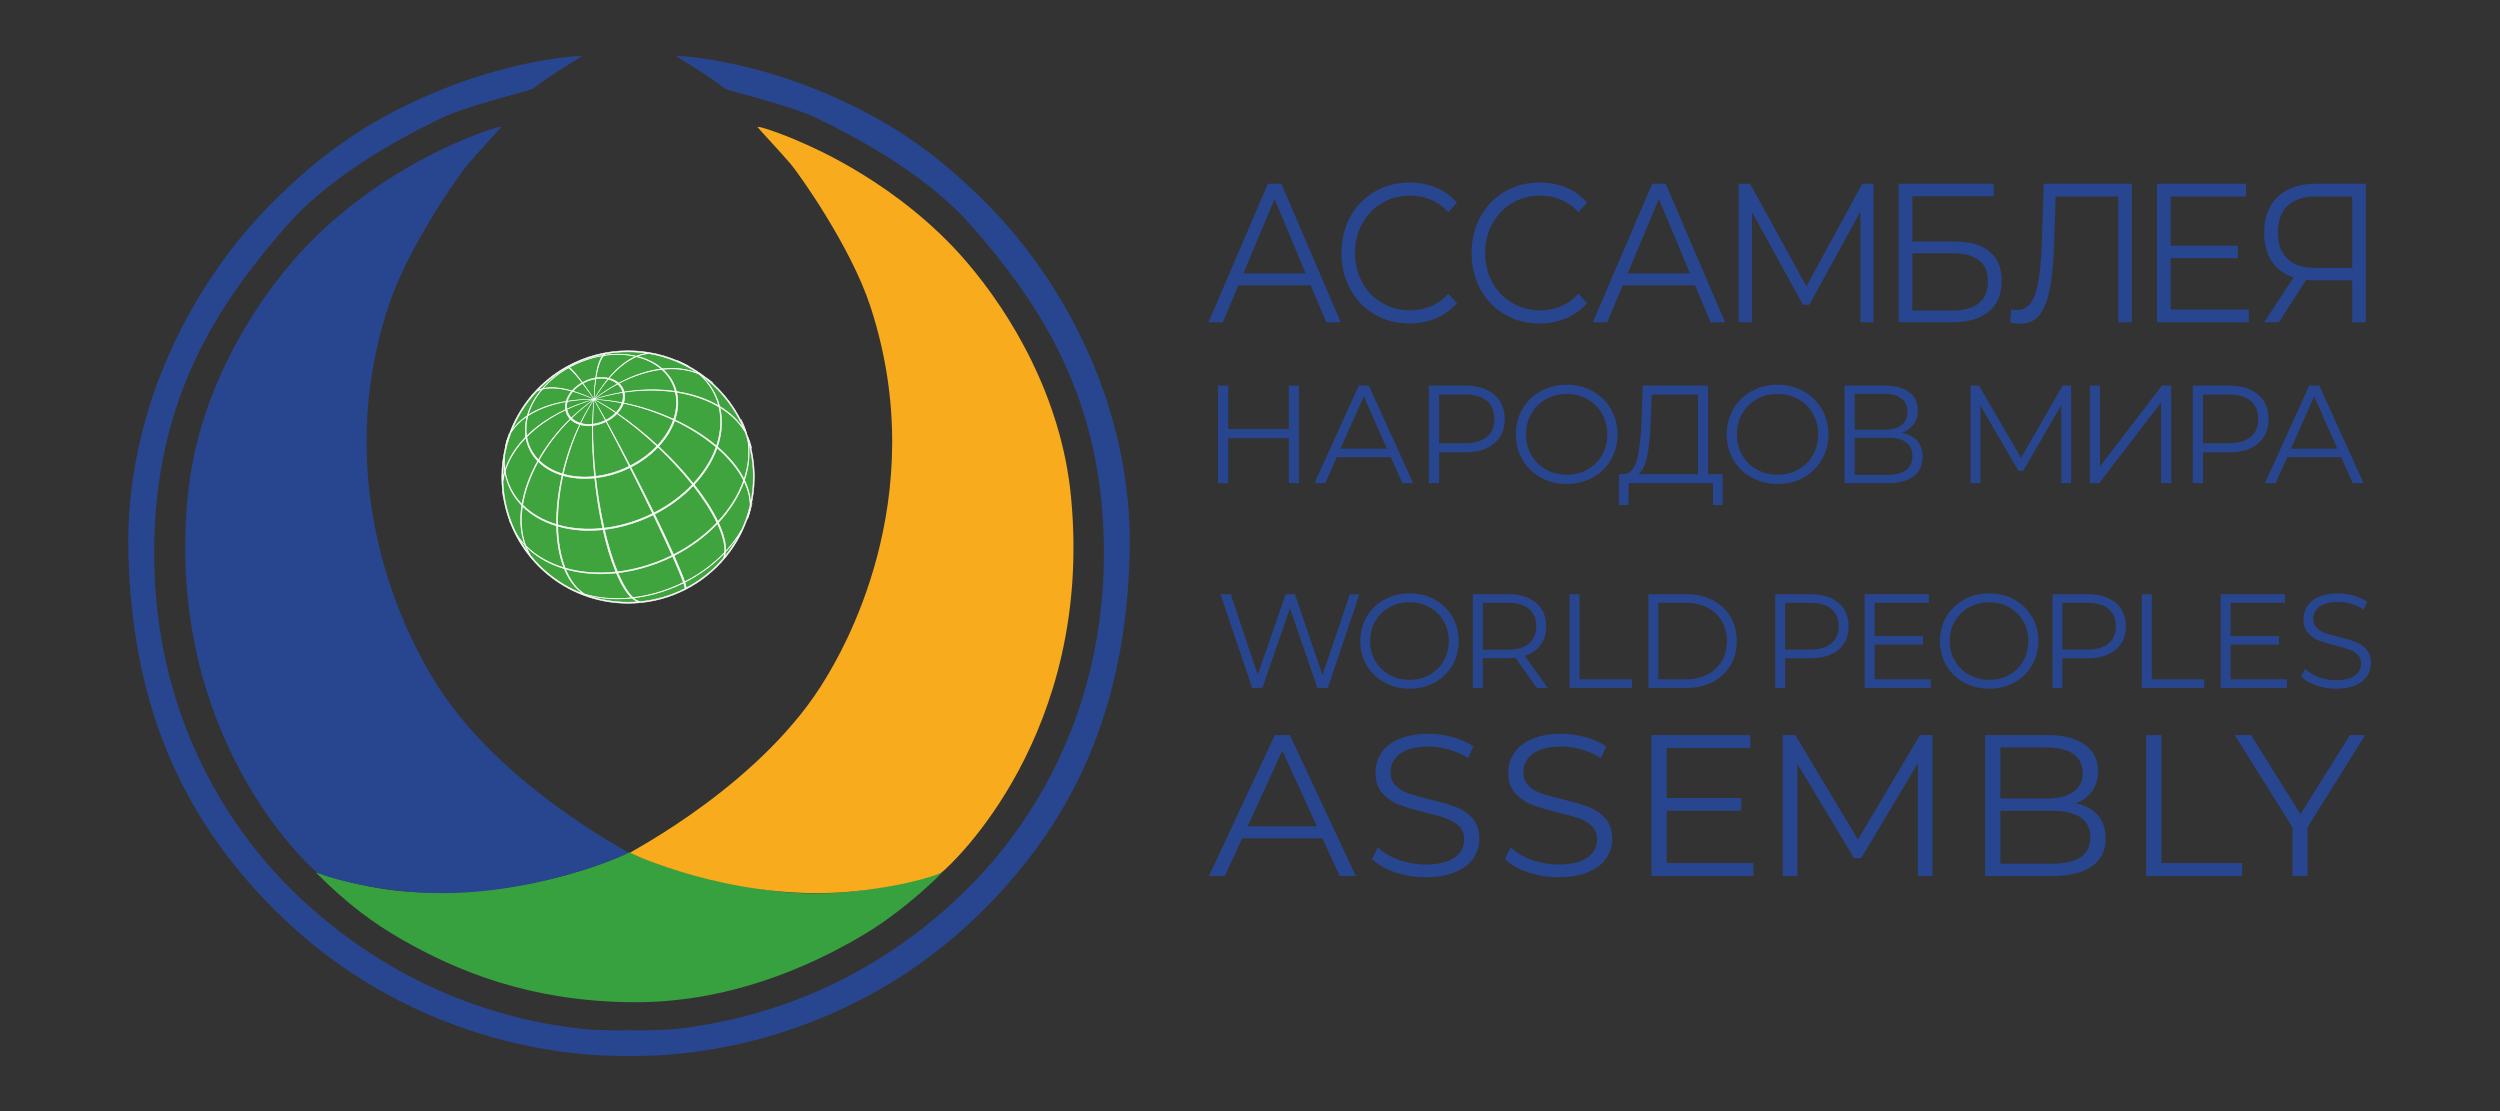<?xml version="1.0" encoding="UTF-8"?> <svg xmlns="http://www.w3.org/2000/svg" xmlns:xlink="http://www.w3.org/1999/xlink" xmlns:xodm="http://www.corel.com/coreldraw/odm/2003" xml:space="preserve" width="450mm" height="200mm" version="1.1" style="shape-rendering:geometricPrecision; text-rendering:geometricPrecision; image-rendering:optimizeQuality; fill-rule:evenodd; clip-rule:evenodd" viewBox="0 0 45000 20000"><rect x="0" y="0" width="45000" height="20000" fill="#333333" stroke="none"/> <defs> <style type="text/css"> .str0 {stroke:#FEFEFE;stroke-width:10;stroke-miterlimit:22.926} .fil1 {fill:#284690} .fil2 {fill:#36A13E} .fil0 {fill:#3FA43D} .fil3 {fill:#F8AB1D} .fil5 {fill:#284690;fill-rule:nonzero} .fil4 {fill:#FEFEFE;fill-rule:nonzero} </style> </defs> <g id="Слой_x0020_1">  <g id="_2087612817552"> <path class="fil0" d="M11233.12 6333.68c1246.83,-35.03 2280.9,942.53 2315.91,2189.36 35.03,1246.83 -942.56,2280.91 -2189.36,2315.94 -1246.83,35.03 -2280.91,-942.53 -2315.94,-2189.36 -35.03,-1246.83 942.53,-2280.94 2189.39,-2315.94z"></path> <path class="fil0" d="M11233.12 6333.68c1246.83,-35.03 2280.9,942.53 2315.91,2189.36 35.03,1246.83 -942.56,2280.91 -2189.36,2315.94 -1246.83,35.03 -2280.91,-942.53 -2315.94,-2189.36 -35.03,-1246.83 942.53,-2280.94 2189.39,-2315.94z"></path> <path class="fil1" d="M11214.94 18550.97c2.55,-0.09 685.32,-2.06 923.36,-27.46 1463.24,-155.98 3443.68,-743.49 5218.33,-2468.78 1278.98,-1243.37 2510.38,-3295.32 2514.29,-6085.34 3.95,-2799.96 -1162.85,-4502.87 -2365.51,-5884.16 -761.81,-874.96 -1922.66,-1534.9 -2816.82,-1965.55 -448.53,-216.04 -1613.79,-498.19 -1641.59,-523.25 -190.64,-171.9 -875.33,-578.49 -872.93,-587.54 3.15,-11.95 1275.24,48.66 2789.16,716.2 906.25,399.53 1789.55,915.16 2828.14,1970.78 1368.98,1391.46 2607.09,3660.54 2542.32,6268.55 -67.95,2734.93 -965.79,4757.85 -2649.76,6432.02 -2367.62,2353.82 -5149.92,2539.34 -5632,2586.23 -279.73,27.23 -871.39,25.55 -872.33,24.35 -8.14,-10.18 -13.4,-454.68 35.34,-456.05z"></path> <path class="fil1" d="M11430.04 18550.97c-2.57,-0.09 -685.32,-2.06 -923.39,-27.46 -1463.24,-155.98 -3443.67,-743.49 -5218.33,-2468.78 -1278.97,-1243.37 -2510.34,-3295.32 -2514.26,-6085.34 -3.94,-2799.96 1162.83,-4502.87 2365.51,-5884.16 761.81,-874.96 1922.66,-1534.87 2816.82,-1965.55 448.54,-216.01 1613.76,-498.19 1641.56,-523.25 190.64,-171.9 875.36,-578.49 872.96,-587.54 -3.17,-11.92 -1275.23,48.66 -2789.19,716.2 -906.21,399.53 -1789.51,915.16 -2828.1,1970.78 -1369.01,1391.46 -2607.1,3660.54 -2542.32,6268.55 67.94,2734.93 965.79,4757.85 2649.72,6432.02 2367.66,2353.82 5149.96,2539.34 5632.04,2586.23 279.7,27.23 871.38,25.55 872.32,24.35 8.12,-10.18 13.41,-454.68 -35.34,-456.05z"></path> <path class="fil2" d="M5692.06 15711.46c-39.81,-39.77 804.86,308.13 1825.71,349.59 1969.92,80.03 3481.74,-557.86 3796.41,-715.23 0.23,-0.12 24.57,-1.06 30.26,0.91 15.51,5.4 722.26,390.7 2395.74,661.72 1025.42,166.03 2059.15,46.77 3214.01,-308.1 32.14,-9.89 -645.29,669.8 -1402.58,1120.99 -1036.57,617.54 -2477.15,1227.2 -4150.89,1218.6 -1871.66,-9.66 -3197.12,-573.23 -4168.96,-1129.99 -528.51,-302.79 -988.34,-647.01 -1539.7,-1198.49z"></path> <path class="fil1" d="M8424.53 2952.41c179.29,-209.9 582,-641.86 593.45,-661.12 25.78,-43.4 -432.7,111.75 -822.41,287.33 -152.37,68.66 -1726.13,726.92 -2928.36,2125.07 -820.61,954.36 -1714.8,2460.06 -1887.01,4224.91 -418.93,4293.83 2169.48,6647.51 2313.63,6764.72 95.14,77.37 938.93,321.44 1913.54,374.36 1932.47,104.89 3712.01,-701.89 3706.61,-720.18 -5.35,-18.11 -2417.06,-1257.17 -3538.91,-3167.86 -216.3,-368.45 -1932.38,-3157.78 -786.35,-6659.97 357.99,-1094 1302.03,-2410.6 1435.81,-2567.26z"></path> <path class="fil3" d="M14232.49 2952.41c-179.27,-209.9 -581.97,-641.86 -593.43,-661.12 -25.8,-43.4 432.7,111.75 822.41,287.33 152.38,68.66 1726.14,726.92 2928.36,2125.07 820.59,954.36 1714.8,2460.06 1887.01,4224.91 418.93,4293.83 -2169.48,6647.51 -2313.63,6764.72 -95.17,77.37 -938.93,321.44 -1913.54,374.36 -1932.46,104.89 -3712.03,-701.89 -3706.61,-720.18 5.35,-18.11 2417.06,-1257.17 3538.89,-3167.86 216.32,-368.45 1932.4,-3157.78 786.35,-6659.97 -357.99,-1094 -1302.01,-2410.6 -1435.81,-2567.26z"></path> <path class="fil4 str0" d="M10527.11 10694.54c4.03,2.46 8.03,4.89 12.06,7.26 251.33,72.63 536.11,96.6 836.95,64.29 -2.51,-2.23 -5.08,-4.6 -7.65,-6.95 -302.45,32.6 -588.69,8.43 -841.36,-64.6z"></path> <path class="fil4 str0" d="M12325.02 10472.27c1,2.83 1.86,5.57 2.81,8.32 276.29,-140.44 519.22,-321.82 715.06,-527.94 0.4,-3.63 0.68,-7.35 0.94,-11.06 -196.84,207.21 -441.05,389.56 -718.81,530.68z"></path> <path class="fil4 str0" d="M11394.52 10756.2c2.55,2.37 5.06,4.71 7.6,6.97 126.81,-15 256.39,-39.94 387.45,-75.49 180.81,-49.03 353.22,-115.17 514.51,-195.15 -0.91,-2.74 -1.86,-5.49 -2.83,-8.31 -162.12,80.46 -335.47,146.89 -517.22,196.23 -131.75,35.63 -261.99,60.78 -389.51,75.75z"></path> <path class="fil4 str0" d="M13059.52 9935.05c102.49,-110.12 191.41,-227.16 265.12,-348.56 7.72,-15.55 15.26,-31.2 22.63,-46.95 -77.8,134.15 -174.15,263.39 -286.7,384.34 -0.31,3.71 -0.65,7.42 -1.05,11.17z"></path> <path class="fil4 str0" d="M13489.88 9235.13c15.26,-45.2 28.34,-90.72 39.09,-136.32l9.71 -42.98c-11.88,55.09 -27.11,110.01 -45.51,164.53 -1.03,5 -2.09,9.88 -3.29,14.77z"></path> <path class="fil4 str0" d="M13460.34 9308.65c-5,14.97 -10.18,29.74 -15.49,44.51 13.71,-32.28 26.49,-64.8 38,-97.49 1.12,-4.85 2.2,-9.77 3.23,-14.66 -7.97,22.61 -16.69,45.21 -25.74,67.64z"></path> <path class="fil4 str0" d="M10472.05 10680.94c15.12,5 30.35,9.89 45.72,14.49 -4.06,-2.35 -8.12,-4.69 -12.14,-7.26 -27.35,-8.2 -54.26,-17.23 -80.78,-26.6 15.66,6.65 31.4,13.11 47.2,19.37z"></path> <path class="fil4 str0" d="M9335.06 9681.55c36.25,50.12 76.29,97.75 119.74,142.58 -2.34,-5.95 -4.68,-12.03 -6.94,-18.09 -48.74,-50.32 -93.09,-104.15 -132.78,-161.01 6.58,12.26 13.2,24.38 19.98,36.52z"></path> <path class="fil4 str0" d="M13354.04 7579.59l-19.14 -37.88c35.63,68.8 64.92,141.43 87.46,217.58 5.35,13.48 10.52,27.2 15.55,40.8 -21.23,-77.12 -49.32,-150.72 -83.87,-220.5z"></path> <path class="fil4 str0" d="M12124.62 9983.68c2.77,6.08 5.45,12.14 8.14,18.11 301.64,-153.26 566.88,-351.16 780.69,-576.28 -2.77,-5.97 -5.63,-11.97 -8.48,-17.92 -213.7,224.9 -478.8,422.82 -780.35,576.09z"></path> <path class="fil4 str0" d="M13385.02 8647.02c-92.21,261.81 -251.16,514.82 -461.94,741.29 2.92,5.97 5.74,11.94 8.49,17.91 210.86,-226.58 369.9,-479.68 462.16,-741.6 -2.88,-5.86 -5.77,-11.75 -8.71,-17.6z"></path> <path class="fil4 str0" d="M11114.51 10291.98c2.54,6.08 5.14,12.26 7.69,18.31 138.46,-16.34 279.92,-43.54 423.02,-82.43 197.35,-53.52 385.56,-125.66 561.71,-213.07 -2.69,-6.05 -5.43,-12.11 -8.14,-18.2 -176.01,87.41 -364.14,159.55 -561.46,212.98 -143.03,38.86 -284.41,66.06 -422.82,82.41z"></path> <path class="fil4 str0" d="M9469.98 9839.61c179.29,179.41 414.47,314.48 686.77,396.79 -2.46,-6.08 -4.83,-12.14 -7.23,-18.31 -272.18,-82.2 -507.28,-217.27 -686.52,-396.59 2.26,6.06 4.63,12.14 6.98,18.11z"></path> <path class="fil4 str0" d="M10172.87 10225.03c2.34,6.09 4.77,12.15 7.23,18.2 274.38,79.29 585.31,105.52 913.75,70.18 -2.51,-6.06 -5.14,-12.12 -7.65,-18.29 -328.33,35.32 -639.09,9.12 -913.33,-70.09z"></path> <path class="fil4 str0" d="M9169.25 9366.48l15.11 39.66c1,2.51 2,4.97 3,7.43 -1.91,-4.92 -3.71,-9.78 -5.6,-14.69 -4.31,-10.77 -8.48,-21.52 -12.51,-32.4z"></path> <path class="fil4 str0" d="M13392.73 8624.59c2.95,5.88 5.83,11.74 8.72,17.63 75.14,-222.99 101.54,-452 70.49,-676.21 -3.98,-13.71 -8.03,-27.34 -12.2,-40.94 0.4,2.65 0.94,5.28 1.37,7.94 34.54,229.13 8.51,463.54 -68.38,691.58z"></path> <path class="fil4 str0" d="M9404.69 9111.04c160.06,160.12 370.04,280.7 613.14,354.19 -0.14,-8.01 -0.26,-16.06 -0.34,-24.18 -241.61,-73 -450.34,-192.81 -609.37,-352.04 -1.18,7.34 -2.29,14.68 -3.43,22.03z"></path> <path class="fil4 str0" d="M9087.76 8499.61c39.46,233.44 146.18,435.25 303.38,597.63 1.12,-7.35 2.29,-14.58 3.52,-21.95 -156.24,-161.38 -262.36,-361.81 -301.56,-593.88 -1.8,6.06 -3.63,12.11 -5.34,18.2z"></path> <path class="fil4 str0" d="M9084.5 8479.26c1.74,-6.08 3.52,-12.05 5.37,-18.11 -10.91,-72.23 -14.91,-145.06 -12.63,-217.98 -2.2,14.4 -4.17,28.77 -6.05,43.26 -0.63,64.51 3.65,128.92 13.31,192.83z"></path> <path class="fil4 str0" d="M12889.68 8046.44c-81.83,232.36 -222.98,457 -410.05,658.04 5.23,6.54 10.43,13 15.57,19.54 188.24,-202.21 330.22,-428.19 412.57,-662 -5.95,-5.32 -12.03,-10.38 -18.09,-15.58z"></path> <path class="fil4 str0" d="M10038.23 9447.22c0.09,8.03 0.32,16.18 0.49,24.18 244.95,70.77 522.51,94.17 815.72,62.66 -1.8,-8.15 -3.63,-16.35 -5.46,-24.58 -291.47,31.32 -567.28,8 -810.75,-62.26z"></path> <path class="fil4 str0" d="M9153.53 7838.66l-5.03 14.09c-9.11,26.63 -17.45,53.26 -25.05,80.06 1.65,-4.89 3.37,-9.77 5.14,-14.69 7.54,-26.6 15.86,-53.03 24.94,-79.46z"></path> <path class="fil4 str0" d="M12231.62 6507.94l-43.6 -18.68c55.06,22.88 107.83,48.46 158.29,76.54 14.4,7.43 28.69,14.86 42.92,22.6 -50.15,-29.37 -102.72,-56.37 -157.61,-80.46z"></path> <path class="fil4 str0" d="M10874.13 9506.63c1.86,8.23 3.77,16.34 5.68,24.57 123.55,-14.57 249.87,-38.94 377.59,-73.6 176.3,-47.75 344.28,-112.15 501.51,-190.18 -3.65,-7.63 -7.34,-15.26 -11.06,-23.01 -156.23,77.64 -323.24,141.64 -498.36,189.13 -126.95,34.43 -252.47,58.6 -375.36,73.09z"></path> <path class="fil4 str0" d="M12896.54 8026.59c6.05,5.08 12.11,10.25 18.14,15.34 68.66,-203.67 91.89,-413.13 61,-617.66 -4.62,-30.74 -10.4,-60.8 -17.25,-90.46 -6.12,-3.71 -12.23,-7.31 -18.43,-10.94 6.83,29.34 12.6,59.31 17.2,89.74 30.68,203.39 7.57,411.45 -60.66,613.98z"></path> <path class="fil4 str0" d="M9123.1 7938.1c-1.8,5 -3.51,9.88 -5.23,14.88 -9.2,34.46 -17.03,68.89 -23.6,103.55 3.72,-15.66 7.6,-31.23 11.66,-46.69 5.09,-23.97 10.74,-47.86 17.17,-71.74z"></path> <path class="fil4 str0" d="M11770.8 9232.99c3.77,7.62 7.48,15.25 11.23,22.8 269.3,-136.84 506.11,-313.59 696.97,-514.51 -5.14,-6.57 -10.28,-13.12 -15.45,-19.69 -189.7,199.67 -425.05,375.36 -692.75,511.4z"></path> <path class="fil4 str0" d="M9153.53 7838.66l11.32 -31.91c-3.92,10.57 -7.69,21.23 -11.32,31.91z"></path> <path class="fil4 str0" d="M12935.34 7303.58c6.14,3.63 12.31,7.34 18.4,10.94 -56.35,-223.72 -177.01,-415.16 -345.44,-566.79 -1.98,-1.35 -3.95,-2.63 -5.86,-4 -4.43,-2.06 -8.89,-4.12 -13.35,-6.18 168.93,151.13 289.96,342.39 346.25,566.03z"></path> <path class="fil4 str0" d="M12576.24 6725.53c-1.57,-1.06 -3.09,-2.15 -4.72,-3.23 1,0.88 2,1.65 3,2.45 0.57,0.29 1.15,0.58 1.72,0.78z"></path> <path class="fil4 str0" d="M11922.12 6638.81c-121.12,-105.01 -275.76,-181.64 -452.05,-224.44 -4.63,1.88 -9.26,3.74 -13.97,5.68 173.69,42.21 326.01,117.67 445.36,221.1 6.92,-0.77 13.8,-1.66 20.66,-2.34z"></path> <path class="fil4 str0" d="M9463.52 7863.89c5.17,-5.25 10.37,-10.45 15.6,-15.63 -18.14,-120.32 -9.2,-243.04 23.12,-363.61 -5.15,3.34 -10.26,6.74 -15.29,10.17 -32.77,122.43 -41.83,246.95 -23.43,369.07z"></path> <path class="fil4 str0" d="M10232.67 6621.01c-1.51,-1 -2.94,-1.86 -4.37,-2.75 -182.78,103.07 -341.53,232.64 -466.85,377.71 3.71,-1 7.43,-1.97 11.2,-2.86 123.52,-142.98 279.93,-270.64 460.02,-372.1z"></path> <path class="fil4 str0" d="M12152.27 7043.51c8.18,1.2 16.32,2.46 24.43,3.63 -39.74,-157.78 -125.09,-292.64 -244.29,-399.33 -6.95,0.68 -13.86,1.48 -20.8,2.25 117.43,105.12 201.58,238.04 240.66,393.45z"></path> <path class="fil4 str0" d="M12125.3 7546.11c8.03,3.71 16.03,7.43 24,11.14 48.15,-142.86 64.49,-289.7 42.8,-433.19 -3.22,-21.52 -7.28,-42.55 -12.11,-63.32 -8.14,-1.34 -16.29,-2.63 -24.49,-3.8 4.8,20.34 8.77,41.2 12,62.43 21.32,141.35 5.26,285.99 -42.2,426.74z"></path> <path class="fil4 str0" d="M9750.82 7008.4c-123.46,146 -213.21,307.12 -260.01,472.33 5.05,-3.31 10.14,-6.74 15.23,-10.08 46.08,-162.75 134.52,-321.5 256.15,-465.31 -3.83,1 -7.66,2.06 -11.37,3.06z"></path> <path class="fil4 str0" d="M11441.21 6416.54c4.63,-1.97 9.17,-3.92 13.77,-5.77 -177.49,-40.92 -376.33,-47.95 -584.62,-15.66 -1.75,1.86 -3.46,3.91 -5.15,5.94 205.21,-31.8 401.11,-24.83 576,15.49z"></path> <path class="fil4 str0" d="M9688.04 8306.89c112.27,112.26 259.5,196.83 429.97,248.41 1.94,-8.72 3.94,-17.32 5.94,-25.95 -167.92,-50.69 -313.01,-134.09 -423.59,-244.67 -4.14,7.43 -8.26,14.78 -12.32,22.21z"></path> <path class="fil4 str0" d="M10719.44 8574.95c1,8.83 1.97,17.75 3,26.55 86.66,-10.2 175.23,-27.32 264.78,-51.49 123.58,-33.57 241.41,-78.8 351.67,-133.49 -4.03,-7.92 -8.03,-15.86 -12.08,-23.8 -108.61,53.94 -224.67,98.46 -346.45,131.46 -88.26,23.86 -175.52,40.72 -260.92,50.77z"></path> <path class="fil4 str0" d="M10138.35 8533.67c-1.89,8.6 -3.8,17.34 -5.71,25.91 171.75,49.66 366.38,66.09 572.02,43.98 -0.88,-8.92 -1.8,-17.72 -2.68,-26.63 -202.61,21.83 -394.39,5.57 -563.63,-43.26z"></path> <path class="fil4 str0" d="M10847.67 6403.82c1.6,-2.05 3.23,-4.02 4.83,-5.88 -60.69,9.97 -122.15,23.29 -184.1,40.14 -151.23,41.01 -293.78,99.41 -424.39,171.47 1.32,0.88 2.69,1.86 4.06,2.83 128.72,-70.95 269.21,-128.61 418.19,-168.93 61,-16.62 121.61,-29.77 181.41,-39.63z"></path> <path class="fil4 str0" d="M11342.75 8384.69c4.11,7.94 8.23,15.89 12.34,23.69 188.84,-95.92 354.85,-219.9 488.74,-360.76 -6.51,-6.15 -13,-12.23 -19.51,-18.4 -131.9,138.8 -295.45,260.92 -481.57,355.47z"></path> <path class="fil4 str0" d="M9465.8 7878.21c27.66,163.63 102.55,305.16 212.76,418.99 4.11,-7.34 8.26,-14.69 12.4,-22.03 -108.58,-112.26 -182.35,-251.64 -209.53,-412.82 -5.28,5.29 -10.48,10.57 -15.63,15.86z"></path> <path class="fil4 str0" d="M12120.53 7559.91c-56.86,161.58 -155.01,317.7 -285.04,457.48 6.6,6.05 13.14,12.11 19.68,18.08 131.98,-141.8 231.53,-300.27 289.33,-464.19 -7.97,-3.83 -15.94,-7.57 -23.97,-11.37z"></path> <path class="fil4 str0" d="M10487.05 6900.82c-3.25,-4.2 -6.43,-8.4 -9.57,-12.54 -71.09,40.05 -132.86,90.57 -181.64,146.95 6.12,1.74 12.23,3.6 18.35,5.37 46.43,-53.63 105.17,-101.61 172.86,-139.78z"></path> <path class="fil4 str0" d="M10179.95 7372.87c8,-3.71 15.97,-7.34 23.98,-10.94 -6.78,-45.23 -3.46,-91.32 8.68,-136.67 -7.88,1.37 -15.71,2.66 -23.54,4.03 -12.75,47.66 -16.32,96.12 -9.12,143.58z"></path> <path class="fil4 str0" d="M10180.84 7378.44c10.77,63.72 39.89,118.72 82.75,162.95 6.6,-6.34 13.25,-12.68 19.97,-19.06 -40.83,-42.2 -68.52,-94.54 -78.81,-155.12 -7.97,3.72 -15.94,7.43 -23.91,11.23z"></path> <path class="fil4 str0" d="M10267.3 7545.22c43.66,43.66 100.95,76.66 167.26,96.61 3.89,-8.03 7.75,-16.06 11.66,-23.98 -63.14,-19.08 -117.63,-50.4 -159.15,-92 -6.66,6.46 -13.2,12.91 -19.77,19.37z"></path> <path class="fil4 str0" d="M11196.34 7253.55c-21.4,60.69 -58.23,119.32 -107.12,171.89 7.03,4.69 14.15,9.49 21.18,14.18 51.34,-55.09 90.09,-116.75 112.57,-180.58 -8.91,-1.86 -17.77,-3.6 -26.63,-5.49z"></path> <path class="fil4 str0" d="M11136.43 6896.3c-47.12,-40.91 -107.27,-70.66 -175.81,-87.29 -4.66,5.38 -9.32,10.78 -13.92,16.35 65.23,15.86 122.44,44.14 167.33,83.09 7.48,-4.12 14.91,-8.12 22.4,-12.15z"></path> <path class="fil4 str0" d="M11198.09 7248.38c8.91,1.66 17.83,3.43 26.74,5.17 18.74,-55.46 25.09,-112.63 16.63,-168.44 -1.23,-8.43 -2.77,-16.63 -4.71,-24.65 -9.09,1.37 -18.21,2.74 -27.29,4.11 1.8,7.74 3.28,15.54 4.51,23.49 8,53.14 1.95,107.46 -15.88,160.32z"></path> <path class="fil4 str0" d="M10941.07 6823.99c4.58,-5.49 9.06,-10.97 13.63,-16.46 -69.06,-15.83 -146.4,-18.57 -227.44,-6.06 -0.85,5.49 -1.74,11.06 -2.57,16.75 77.12,-11.95 150.72,-9.41 216.38,5.77z"></path> <path class="fil4 str0" d="M10291.73 7040.08c-48.06,56.78 -82.95,119.44 -101.15,183.73 7.77,-1.26 15.6,-2.55 23.49,-3.72 17.29,-61.17 50.49,-120.89 96.2,-174.89 -6.2,-1.69 -12.4,-3.43 -18.54,-5.12z"></path> <path class="fil4 str0" d="M11208.23 7059.57c9.11,-1.46 18.17,-2.94 27.26,-4.4 -15.46,-61.46 -48.69,-113.92 -95.04,-155.32 -7.54,3.91 -15.08,7.83 -22.65,11.94 44.14,39.43 75.74,89.35 90.43,147.78z"></path> <path class="fil4 str0" d="M10718.06 6819.3c0.75,-5.68 1.49,-11.26 2.26,-16.74 -23.6,3.88 -47.52,9.11 -71.6,15.66 -58.86,15.94 -114.32,38.65 -165.15,66.66 3.05,4.2 6.17,8.4 9.28,12.71 48.38,-26.63 101.12,-48.34 157.1,-63.52 22.91,-6.17 45.66,-11.14 68.11,-14.77z"></path> <path class="fil4 str0" d="M10904.13 7563.42c3.86,7.17 7.77,14.2 11.69,21.35 73.51,-37.38 138.06,-85.55 190.18,-140.35 -7,-4.89 -14,-9.69 -20.98,-14.49 -49.54,52.17 -111,97.98 -180.89,133.49z"></path> <path class="fil4 str0" d="M10669.92 7634.97l0 0c-0.06,8.23 -0.14,16.57 -0.2,24.86 33.71,-3.92 68.17,-10.58 103,-20.06 48.06,-13 93.95,-30.63 136.81,-51.89 -3.83,-7.14 -7.6,-14.29 -11.4,-21.43 -40.83,20.29 -84.43,37 -130.18,49.46 -33.14,8.89 -65.92,15.26 -98.03,19.06z"></path> <path class="fil4 str0" d="M10451.59 7619.42c-3.8,8 -7.57,16.06 -11.34,24.06 66.86,19.4 142.55,25.75 222.58,17.15 0.15,-8.32 0.35,-16.66 0.52,-24.95 -76.09,8.2 -148.12,2.15 -211.76,-16.26z"></path> <path class="fil4 str0" d="M13347.27 9539.54c-7.37,15.75 -14.91,31.4 -22.63,46.98 -78.2,157.66 -174.23,304.87 -285.58,438.87 10,-27.4 17,-57.46 20.46,-90.34 0.4,-3.72 0.74,-7.43 1.05,-11.17 10.03,-123.41 -24.97,-283.33 -110.57,-477.14 -5.95,-13.4 -12.06,-26.92 -18.43,-40.52 -2.75,-5.97 -5.57,-11.94 -8.49,-17.88 -100.49,-210.36 -248.15,-436.82 -427.9,-664.29 -5.15,-6.57 -10.32,-13.03 -15.55,-19.6 -181.55,-227.44 -394.73,-455.51 -624.46,-668.98 -6.54,-5.97 -13.11,-12.03 -19.65,-18.08 -230.67,-212.7 -477.4,-410.19 -725.09,-577.77 -7.06,-4.69 -14.18,-9.49 -21.21,-14.18 -132.92,-88.89 -265.98,-169.03 -396.9,-238.04 129.43,70.55 261.15,152.21 392.7,242.53 6.98,4.8 13.98,9.57 20.98,14.49 245.18,170.09 489.62,370.16 718.29,584.8 6.51,6.17 13.03,12.25 19.54,18.4 227.75,215.52 439.31,445.25 619.69,673.97 5.2,6.57 10.34,13.12 15.48,19.66 178.55,228.64 325.56,455.82 426,666.34 2.82,5.98 5.65,11.95 8.45,17.92 6.32,13.6 12.49,27.11 18.4,40.52 85.64,193.78 121.12,353.21 111.98,475.59 -0.26,3.71 -0.54,7.43 -0.94,11.03 -3.35,33.97 -10.49,64.8 -20.8,92.8 -39.49,46.38 -80.69,91.32 -123.75,134.38 -160.1,160.01 -344.19,295.96 -546.29,402.28 -0.4,-19.12 -8.37,-52.86 -24.22,-101.52 -0.92,-2.72 -1.83,-5.49 -2.81,-8.32 -30.88,-92.77 -88.51,-235.87 -174.17,-429.67 -5.92,-13.41 -11.98,-27.01 -18.09,-40.81 -2.69,-5.97 -5.37,-12.05 -8.12,-18.11 -95.74,-213.95 -213.18,-462.94 -342.61,-727.89 -3.72,-7.55 -7.43,-15.18 -11.2,-22.8 -130.15,-265.85 -271.96,-547.03 -415.74,-824.61 -4.11,-7.8 -8.23,-15.75 -12.34,-23.69 -143.86,-277.27 -289.41,-550.23 -426.93,-799.92 -3.92,-7.15 -7.83,-14.18 -11.69,-21.35 -73.52,-133.18 -144.61,-259.55 -211.81,-376.02 65.15,117.55 134.21,244.87 205.78,379.05 3.83,7.14 7.6,14.29 11.43,21.43 133.92,251.47 276.24,526.2 417.28,804.84 4.05,7.94 8.05,15.86 12.08,23.8 140.98,278.93 280.5,561.31 408.96,827.92 3.72,7.75 7.41,15.38 11.06,23 127.84,265.73 244.3,515.2 339.88,729.15 2.68,6.09 5.45,12.15 8.14,18.23 6.11,13.8 12.11,27.4 18.03,40.8 85.66,193.78 144.03,336.51 176.29,428.6 0.97,2.85 1.92,5.57 2.83,8.31 16.77,48.66 25.69,82.12 27.03,100.63 -247.7,126.92 -522.02,209.16 -812.32,236.56 -37.69,-9 -76.72,-31.03 -116.67,-66.55 -2.54,-2.26 -5.05,-4.63 -7.6,-6.97 -82.69,-76.92 -169,-211.21 -254.67,-404.99 -5.91,-13.52 -11.77,-27.12 -17.65,-40.92 -2.55,-6.05 -5.15,-12.23 -7.69,-18.31 -89.63,-215.81 -168.86,-476.45 -234.7,-760.78 -1.91,-8.2 -3.82,-16.34 -5.68,-24.57 -65.03,-285.67 -116.61,-594.37 -151.69,-905.13 -1.03,-8.8 -2,-17.72 -3,-26.52 -34.15,-310.75 -51.72,-622.88 -49.72,-915.15 0.06,-8.29 0.14,-16.63 0.2,-24.86 1.66,-156.21 9,-306.44 22.4,-447.57 -15.69,141.33 -25.2,291.85 -28.94,448.28 -0.2,8.32 -0.4,16.63 -0.55,24.95 -5.91,292.72 8.06,605.14 39.15,916.3 0.88,8.91 1.83,17.71 2.68,26.63 32.06,310.93 81.09,620.03 144.32,905.92 1.83,8.23 3.66,16.43 5.49,24.58 64.06,284.5 142.26,545.25 231.7,761.06 2.57,6.17 5.14,12.23 7.68,18.29 5.83,13.91 11.75,27.51 17.69,40.94 85.63,193.78 172.72,328.08 256.93,404.79 2.57,2.35 5.11,4.72 7.65,6.95 40.09,34.94 79.44,56.77 117.61,65.89 -62.29,5.08 -125.26,7.91 -188.9,7.91 -259.89,0 -509.42,-44.15 -741.75,-125.09 -8.02,-4.2 -16.05,-8.4 -23.91,-13 -4.03,-2.37 -8.03,-4.8 -12.06,-7.26 -131,-80.35 -244.04,-216.58 -329.67,-410.36 -5.94,-13.43 -11.72,-27.03 -17.32,-40.92 -2.45,-6.08 -4.91,-12.14 -7.25,-18.23 -84.04,-215.41 -127.64,-473.51 -134.15,-753.63 -0.17,-8 -0.4,-16.15 -0.49,-24.18 -4.4,-281.38 28.15,-584.19 94.41,-887.61 1.91,-8.6 3.8,-17.34 5.74,-25.94 68.15,-303.5 169.89,-607.12 301.87,-890.19 3.77,-8 7.54,-16.06 11.34,-24.06 71.75,-151.12 152.15,-296.27 240.73,-432.02 -90.43,135.27 -172.64,279.73 -246.1,430.45 -3.91,7.92 -7.77,15.95 -11.63,23.98 -135.23,282.07 -239.89,584.79 -310.61,887.52 -2,8.63 -4,17.23 -5.97,25.95 -68.78,302.73 -103.41,604.88 -100.52,885.75 0.08,8.15 0.2,16.17 0.34,24.2 5.09,279.62 47.83,537.51 131.69,752.84 2.4,6.17 4.77,12.23 7.23,18.31 5.6,13.8 11.37,27.41 17.29,40.92 85.63,193.67 199.35,330.13 331.59,410.85 4.02,2.57 8.08,4.91 12.14,7.26 5.83,3.45 11.8,6.45 17.71,9.6 -21.28,-7.75 -42.43,-15.78 -63.43,-24.09 -15.8,-6.26 -31.54,-12.72 -47.2,-19.37 -268.5,-114.04 -510.28,-278.56 -713.52,-481.74 -57.66,-57.66 -112.06,-118.55 -163.21,-182.15 -22.4,-37 -42.91,-76.03 -61.11,-117.35 -5.92,-13.4 -11.6,-27 -17.03,-40.72 -2.35,-5.97 -4.72,-12.02 -6.95,-18.11 -79.71,-212.98 -96.52,-455.79 -58.34,-710.46 1.14,-7.35 2.25,-14.69 3.43,-22.03 41.28,-255.36 137.32,-522.06 279.92,-782.12 4.06,-7.43 8.15,-14.78 12.32,-22.21 145.26,-259.67 336.96,-512.19 566.97,-739.46 6.54,-6.43 13.11,-12.91 19.74,-19.37 124.49,-121.15 260.01,-234.9 405.25,-338.45 -146.41,102.38 -283.13,214.93 -408.76,334.91 -6.72,6.37 -13.37,12.74 -19.97,19.11 -232.07,225.21 -425.65,475.77 -572.6,733.75 -4.17,7.37 -8.35,14.69 -12.43,22.03 -144.29,258.38 -241.64,523.71 -283.9,778.12 -1.23,7.34 -2.4,14.57 -3.54,21.92 -39.15,253.69 -22.95,495.91 56.74,708.8 2.26,6.06 4.6,12.12 6.94,18.12 5.4,13.68 11.06,27.31 17.03,40.71 15.92,36.12 33.66,70.38 52.86,103.35 -70.2,-90.35 -133.66,-186.15 -189.63,-286.67 -6.78,-12.14 -13.4,-24.29 -19.98,-36.52 -155.83,-292.24 -249.09,-622.85 -262.07,-974.04 6.86,-57.35 18.52,-114.52 34.75,-171.38 1.71,-6.06 3.54,-12.14 5.34,-18.2 64.2,-211.21 191.9,-416.85 372.7,-603.2 5.15,-5.29 10.32,-10.57 15.63,-15.86 183.78,-185.27 420.42,-351.1 699.41,-483.91 7.97,-3.8 15.94,-7.51 23.91,-11.26 150.98,-70.26 314.08,-130.83 487.57,-179.78 -928.39,251.93 -1557.19,838.1 -1640.42,1446.3 -0.34,-15.74 -0.63,-31.52 -0.63,-47.37 0,-101.69 6.89,-201.73 19.92,-299.9 1.91,-14.49 3.85,-28.86 6.05,-43.26 24.23,-158.47 65.09,-311.45 120.5,-457.17 68.94,-109.52 166.46,-207.69 289.21,-291.18 5.06,-3.43 10.14,-6.86 15.29,-10.17 180.12,-118.84 412.47,-207.01 686.8,-255.36 7.83,-1.37 15.69,-2.66 23.57,-4.03 148.41,-24.66 308.87,-37.77 479.71,-37.86 -170.35,-1.65 -330.3,9.69 -478.25,32.69 -7.89,1.17 -15.72,2.46 -23.49,3.72 -273.47,45.23 -505.02,130.57 -684.54,246.84 -5.09,3.34 -10.18,6.77 -15.23,10.08 -119.5,79.95 -214.93,174.12 -283.3,279.44 105.57,-267.69 261.04,-510.33 454.79,-716.54 26.74,-14.29 56.23,-26.15 88.52,-35.23 3.71,-1 7.54,-2.06 11.37,-3.06 134.38,-34.43 313.39,-24.17 529.54,34.74 6.17,1.69 12.34,3.43 18.54,5.09 117.12,33.2 244.84,80.37 382.05,142.23 -135.89,-63.43 -262.3,-112.17 -378.13,-146.8 -6.12,-1.77 -12.23,-3.63 -18.35,-5.4 -213.81,-61.66 -390.61,-74.38 -523.19,-42.09 -3.77,0.89 -7.49,1.89 -11.2,2.86 -30.89,8.31 -59.12,19.17 -84.86,32.48 11.48,-12.03 23.03,-23.88 34.74,-35.63 149.35,-149.35 319.56,-277.67 505.88,-380.53 3.52,1.66 7.17,3.63 11.09,5.97 1.43,0.89 2.83,1.77 4.37,2.75 51.52,33.17 133.89,122.34 244.81,267.27 3.14,4.14 6.32,8.34 9.57,12.54 60.32,79.46 128.89,175.01 205.27,286.58 -74.38,-112.66 -140.98,-209.35 -199.47,-289.81 -3.11,-4.31 -6.23,-8.51 -9.28,-12.71 -107.41,-146.81 -186.64,-237.73 -235.5,-272.5 -1.37,-0.97 -2.74,-1.95 -4.06,-2.83 -3.74,-2.54 -7.14,-4.49 -10.45,-6.37 198.4,-107.38 414.76,-185.75 643.45,-229.7 -8.4,7.03 -16.6,15.06 -24.51,24.46 -1.63,1.86 -3.23,3.83 -4.83,5.88 -56.77,71.55 -100.63,205.24 -127.35,398.74 -0.77,5.48 -1.51,11.06 -2.26,16.74 -13.8,105.61 -22.6,228.44 -25.74,368.1 5.46,-140.06 16.46,-263.18 32.34,-369.18 0.86,-5.69 1.72,-11.26 2.6,-16.75 30.63,-194.18 78.12,-328.44 137.95,-400.39 1.69,-2.06 3.4,-4.11 5.15,-6 8.65,-9.86 17.57,-18.17 26.74,-25.43 132.26,-24.17 268.5,-36.89 407.73,-36.89 120.58,0 238.96,9.6 354.39,27.81 -66.6,5.17 -134.95,21.91 -204.24,50.2 -4.6,1.85 -9.14,3.83 -13.77,5.77 -161.18,69.29 -326.98,200.35 -486.51,390.99 -4.57,5.49 -9.05,10.97 -13.63,16.46 -85.34,104.14 -168.83,225.41 -248.75,363.41 81.83,-137.6 167.24,-258.38 254.38,-362.04 4.6,-5.57 9.26,-10.97 13.92,-16.35 162.81,-189.98 331.64,-320.35 495.48,-388.93 4.68,-1.97 9.34,-3.85 14,-5.71 72.29,-28.86 143.52,-45.4 212.81,-49.89 325.21,55 626.66,179.49 888.61,357.82 1.63,1.08 3.15,2.14 4.72,3.23 -0.55,-0.2 -1.15,-0.49 -1.72,-0.8 -188.41,-83.78 -411.19,-112.44 -652.4,-85.92 -6.86,0.68 -13.74,1.57 -20.66,2.34 -242.27,29.77 -502.51,114.72 -765.03,255.15 -7.49,4.03 -14.92,8.03 -22.4,12.15 -140.9,76.94 -282.28,170.03 -421.71,278.95 140.75,-107.86 283.41,-199.66 425.45,-275.61 7.6,-4.11 15.14,-8.03 22.68,-11.94 264.76,-138.52 527.12,-221.58 771.16,-249.79 6.97,-0.77 13.85,-1.54 20.8,-2.25 242.98,-24.95 467.16,5 656.68,89.74 4.46,2.06 8.92,4.12 13.35,6.18 1.91,1.37 3.88,2.62 5.86,4.02 103.49,73.49 200.52,155.53 290.04,245.07 208.46,208.47 376.13,457.68 490.39,734.44 -104.03,-164.12 -252.9,-302.73 -434.99,-412.71 -6.09,-3.63 -12.26,-7.34 -18.4,-10.97 -214.64,-125.78 -473.68,-212.78 -758.64,-256.44 -8.11,-1.17 -16.25,-2.46 -24.43,-3.63 -286.41,-41.09 -598.2,-38.74 -916.78,11.66 -9.12,1.46 -18.15,2.94 -27.26,4.4 -171.09,28.49 -344.05,70.86 -515.91,127.83 172.32,-55.2 345.64,-95.91 517.14,-122.83 9.08,-1.37 18.2,-2.74 27.29,-4.11 319.32,-47.49 631.8,-47.06 918.75,-3.52 8.2,1.17 16.35,2.43 24.49,3.8 285.5,45.92 545.05,134.86 760.01,262.13 6.2,3.6 12.31,7.23 18.43,10.97 188.26,114.69 341.01,259.44 445.47,430.93 20.55,52.46 39.15,105.89 55.84,160.33 4.17,13.6 8.22,27.2 12.2,40.88 56.26,197.13 86.46,405.19 86.46,620.35 0,162.29 -17.32,320.53 -49.92,473.13 -1.51,-118.55 -30.09,-244.98 -88.43,-377.01 -5.97,-13.4 -12.12,-26.83 -18.6,-40.23 -2.89,-5.89 -5.77,-11.75 -8.72,-17.63 -103.35,-205.73 -268.75,-403.22 -478.05,-582.63 -6,-5.12 -12.09,-10.29 -18.14,-15.37 -211.81,-178.35 -466.97,-338.08 -747.27,-469.34 -7.94,-3.71 -15.91,-7.43 -23.97,-11.14 -281.67,-129.58 -587.91,-230.5 -900.47,-292.56 -8.91,-1.74 -17.83,-3.51 -26.74,-5.17 -167.84,-32.09 -337.36,-52.95 -505.77,-60.98 167.75,9.89 336.7,32.41 504.02,66.15 8.86,1.86 17.72,3.63 26.6,5.49 311.5,65.2 616.78,168.83 897.59,300.87 8.03,3.83 16,7.54 23.97,11.34 279.39,133.72 533.86,295.5 745.18,475.19 6.06,5.18 12.11,10.29 18.09,15.58 208.83,180.66 373.99,379.07 477.25,585 2.94,5.85 5.83,11.74 8.71,17.6 6.46,13.43 12.66,26.83 18.6,40.23 60.43,136.83 88.95,267.09 88.72,388.76 -35.71,155.41 -87.69,304.58 -153.78,445.93zm154.38 -368.7c49.46,-186.58 75.98,-382.42 75.98,-584.51 0,-244.79 -38.83,-480.48 -110.47,-701.38 0.6,1.37 1.29,2.63 1.89,4 26.09,59.03 46.03,118.92 60.23,179.5l-9.34 -38.46c-13.86,-54.89 -32.55,-109.21 -56.15,-162.55 -2.68,-6.15 -5.63,-12.15 -8.4,-18.12 -5.68,-16.51 -11.46,-32.89 -17.48,-49.23 -5.03,-13.6 -10.2,-27.32 -15.55,-40.8 -146.43,-374.68 -389.39,-700.78 -698.29,-948.13 38.89,25.46 75.81,53.74 110.55,84.86l-25.8 -22.72c-34.23,-29.83 -70.58,-56.74 -108.78,-81.11 -97.6,-75.98 -201.49,-144.27 -310.81,-203.79 -14.23,-7.74 -28.52,-15.17 -42.92,-22.6 -163.98,-84.77 -339.56,-150.06 -523.77,-193.03 9.09,1.8 18.15,3.62 27.15,5.8l-13.83 -3.32 -12.69 -2.94c-9.25,-2.17 -18.54,-3.92 -27.88,-5.6 -157.98,-34.75 -322.05,-53.12 -490.46,-53.12 -399.81,0 -775.46,103.35 -1101.82,284.62 -0.14,0.08 -0.26,0.08 -0.34,0.08l-18.89 10.57c0.26,-0.2 0.49,-0.2 0.72,-0.31 -218.01,123.75 -413.51,282.47 -578.95,468.65 -9.51,8.6 -18.71,17.63 -27.08,27.31l-15.37 18.01c8.28,-9.81 17.34,-18.81 26.77,-27.61 -196.44,225.7 -348.96,490.66 -444.51,781.36 -5.94,13.77 -11.66,27.68 -16.77,41.85 -1.77,4.92 -3.49,9.8 -5.14,14.69 -4.15,12.26 -7.98,24.66 -11.52,37.2l-8.2 29.95c4.2,-15.86 8.94,-31.52 14.12,-46.98 1.71,-5 3.42,-9.88 5.25,-14.88 4.06,-11.35 8.46,-22.52 13.12,-33.66 -10.95,34.74 -21.03,69.89 -30.29,105.4 -4.06,15.46 -7.91,31.03 -11.66,46.69 -40.57,170.01 -62.26,347.36 -62.26,529.8 0,76.74 3.89,152.58 11.35,227.38 1.48,34.43 4.71,68.89 9.97,103.32l6.26 39.06c-5.72,-33.75 -9.55,-67.52 -11.72,-101.49 22.32,189.58 67.92,371.93 133.92,544.28 1.86,4.89 3.66,9.8 5.57,14.69 330.82,846.12 1154.14,1445.52 2117.47,1445.52 659.24,0 1252.75,-280.73 1667.94,-729.09 -2.2,2.54 -4.26,5.2 -6.51,7.63l16.05 -17.12c2.89,-3.11 5.49,-6.45 8.23,-9.77 197.41,-218.18 353.02,-474.91 454.34,-757.58 5.28,-14.77 10.46,-29.54 15.46,-44.51 11.6,-34.58 22.4,-69.49 32.34,-104.84 -1.91,12.43 -4.06,24.86 -6.6,37.2 -1.03,4.89 -2.11,9.81 -3.23,14.69 -5.54,23.97 -12.34,47.46 -20.31,70.46l9.88 -28.97c6.74,-20.26 12.63,-41 17.46,-62.06 1.17,-4.89 2.26,-9.77 3.29,-14.77 3.42,-16.26 6.17,-32.89 8.48,-49.52z"></path> <path class="fil5" d="M23592.84 5134.22l-1301.63 0 -279.99 666.43 -257.29 0 1067.96 -2493.03 243.1 0 1067.96 2493.03 -260.13 0 -279.98 -666.43zm-90.8 -213.07l-560.03 -1339.89 -560.91 1339.89 1120.94 0z"></path> <path class="fil5" d="M24146.89 4553.62c0,-239.29 52.98,-456.39 157.98,-649.26 105.95,-193.86 252.56,-345.33 438.91,-454.39 186.35,-110.06 395.39,-164.58 627.17,-164.58 173.1,0 333.9,31.32 480.54,92.89 146.61,61.61 271.47,152.5 373.65,270.62l-156.1 167.6c-182.58,-196.89 -413.36,-295.84 -691.49,-295.84 -184.43,0 -351.87,45.43 -503.22,135.32 -151.35,89.86 -269.61,214.07 -355.67,370.56 -86.09,156.49 -128.67,332.19 -128.67,527.08 0,194.87 42.58,371.59 128.67,528.09 86.06,156.52 204.32,279.69 355.67,369.56 151.35,89.89 318.79,135.32 503.22,135.32 280.96,0 510.83,-99.98 691.49,-298.9l156.1 167.63c-102.18,118.12 -227.04,209.01 -375.57,272.62 -147.55,62.6 -308.35,93.91 -481.48,93.91 -231.75,0 -439.84,-54.54 -626.2,-163.57 -185.4,-109.07 -331.07,-260.53 -437.02,-453.37 -105,-193.87 -157.98,-410.96 -157.98,-651.29zm2342.54 0c0,-239.29 52.98,-456.39 157.98,-649.26 105.95,-193.86 252.56,-345.33 438.91,-454.39 186.35,-110.06 395.42,-164.58 627.17,-164.58 173.09,0 333.93,31.32 480.54,92.89 146.6,61.61 271.5,152.5 373.64,270.62l-156.09 167.6c-182.55,-196.89 -413.36,-295.84 -691.46,-295.84 -184.47,0 -351.9,45.43 -503.25,135.32 -151.35,89.86 -269.59,214.07 -355.68,370.56 -86.09,156.49 -128.63,332.19 -128.63,527.08 0,194.87 42.54,371.59 128.63,528.09 86.09,156.52 204.33,279.69 355.68,369.56 151.35,89.89 318.78,135.32 503.25,135.32 280.93,0 510.8,-99.98 691.46,-298.9l156.09 167.63c-102.14,118.12 -227.04,209.01 -375.53,272.62 -147.58,62.6 -308.38,93.91 -481.48,93.91 -231.75,0 -439.88,-54.54 -626.23,-163.57 -185.41,-109.07 -331.07,-260.53 -437.02,-453.37 -105,-193.87 -157.98,-410.96 -157.98,-651.29z"></path> <path class="fil5" d="M30510.59 5134.22l-1301.63 0 -279.98 666.43 -257.3 0 1067.96 -2493.03 243.1 0 1067.96 2493.03 -260.12 0 -279.99 -666.43zm-90.83 -213.07l-560 -1339.89 -560.94 1339.89 1120.94 0z"></path> <polygon class="fil5" points="33723.94,3307.62 33723.94,5800.65 33487.45,5800.65 33487.45,3805.42 32568.95,5483.58 32452.6,5483.58 31535.04,3816.5 31535.04,5800.65 31297.6,5800.65 31297.6,3307.62 31500.98,3307.62 32515.97,5155.42 33520.56,3307.62 "></polygon> <path class="fil5" d="M34177.48 3307.62l1709.34 0 0 224.16 -1465.27 0 0 815.86 764.32 0c275.27,0 485.25,60.58 628.09,181.75 143.78,120.15 215.69,295.85 215.69,527.09 0,239.29 -77.57,424.07 -231.75,552.31 -154.21,128.23 -376.5,191.86 -665.95,191.86l-954.47 0 0 -2493.03zm951.62 2282.99c215.66,0 378.39,-43.4 488.11,-131.26 110.69,-87.83 165.55,-219.12 165.55,-392.79 0,-170.63 -53.92,-298.87 -161.75,-382.67 -107.84,-83.84 -271.5,-126.24 -491.91,-126.24l-707.55 0 0 1032.96 707.55 0z"></path> <path class="fil5" d="M38372.42 3307.62l0 2493.03 -243.1 0 0 -2265.85 -1128.51 0 -26.48 834.04c-11.38,344.33 -37.83,620.98 -78.52,832.01 -40.69,210.04 -104.06,366.54 -188.24,470.54 -84.2,103.01 -196.75,154.49 -337.7,154.49 -59.6,0 -122.04,-8.08 -186.35,-25.23l19.86 -235.26c37.83,9.08 74.71,14.11 109.71,14.11 98.41,0 177.84,-41.4 239.33,-124.18 61.49,-83.8 106.92,-212.06 138.12,-386.73 31.23,-174.69 52.03,-404.9 63.38,-692.69l33.11 -1068.28 1585.39 0z"></path> <polygon class="fil5" points="40478.58,5572.44 40478.58,5800.65 38826.04,5800.65 38826.04,3307.62 40428.46,3307.62 40428.46,3534.8 39072.91,3534.8 39072.91,4422.36 40280.88,4422.36 40280.88,4646.51 39072.91,4646.51 39072.91,5572.44 "></polygon> <path class="fil5" d="M42583.79 3307.62l0 2493.03 -243.13 0 0 -755.29 -698.09 0c-31.23,0 -75.69,-2.03 -133.37,-7.06l-490 762.35 -263.92 0 530.68 -808.81c-171.24,-54.51 -302.7,-151.46 -394.48,-289.78 -90.8,-139.35 -136.2,-309.99 -136.2,-511.94 0,-279.7 82.28,-496.79 247.84,-651.29 165.52,-154.49 390.67,-231.21 673.51,-231.21l907.16 0zm-921.36 1513.59l678.23 0 0 -1286.41 -654.57 0c-218.52,0 -386.9,55.55 -506.08,165.61 -118.26,110.04 -177.84,271.61 -177.84,482.62 0,204.99 55.81,362.51 168.38,472.57 112.55,110.06 276.21,165.61 491.88,165.61z"></path> <path class="fil5" d="M23804.36 15090.32l-1446.18 0 -311.1 678.14 -285.9 0 1186.6 -2536.92 270.1 0 1186.6 2536.92 -289.02 0 -311.1 -678.14zm-99.86 -216.81l-623.23 -1363.52 -623.25 1363.52 1246.48 0zm991.79 586.71l107.21 -206.52c93.54,91.43 218.61,166.43 374.16,222.95 156.6,56.52 317.41,85.29 482.42,85.29 232.27,0 406.73,-42.12 522.34,-125.35 116.66,-83.23 174.46,-192.15 174.46,-324.7 0,-101.72 -31.51,-181.87 -94.57,-242.5 -63.06,-60.63 -140.84,-106.86 -232.3,-138.72 -91.43,-32.86 -218.61,-68.83 -381.5,-107.89 -194.44,-48.29 -349.99,-94.52 -466.65,-138.69 -116.66,-45.23 -215.47,-114.06 -298.47,-205.52 -83.04,-91.44 -124.04,-215.79 -124.04,-372.99 0,-128.44 34.69,-244.53 103.01,-349.36 69.37,-105.81 175.52,-190.07 319.5,-252.76 143.98,-62.69 321.61,-94.52 533.91,-94.52 148.21,0 293.24,20.55 435.13,60.61 141.87,40.08 264.84,94.54 368.91,164.4l-92.49 213.73c-108.27,-69.86 -224.93,-122.26 -348.96,-157.21 -122.95,-34.94 -243.81,-52.4 -362.59,-52.4 -228.07,0 -399.39,43.14 -513.94,128.43 -114.55,85.29 -172.38,196.27 -172.38,331.9 0,101.72 31.54,182.9 94.6,244.53 63.07,61.66 141.9,108.92 237.53,141.81 95.66,31.86 222.81,67.83 383.62,105.83 190.24,46.23 344.73,91.46 461.39,136.66 117.72,44.18 217.55,112.01 298.5,203.44 81.98,90.44 122.95,212.7 122.95,366.82 0,128.46 -35.72,244.55 -106.15,350.39 -70.4,104.8 -178.66,188.03 -324.76,249.69 -146.09,61.66 -324.75,92.47 -537.05,92.47 -192.35,0 -377.33,-29.78 -554.94,-90.41 -176.58,-60.63 -313.21,-139.75 -408.85,-239.41zm2390.69 0l107.2 -206.52c93.55,91.43 218.61,166.43 374.16,222.95 156.58,56.52 317.39,85.29 482.4,85.29 232.29,0 406.76,-42.12 522.36,-125.35 116.67,-83.23 174.47,-192.15 174.47,-324.7 0,-101.72 -31.55,-181.87 -94.61,-242.5 -63.06,-60.63 -140.83,-106.86 -232.26,-138.72 -91.44,-32.86 -218.61,-68.83 -381.51,-107.89 -194.44,-48.29 -349.99,-94.52 -466.65,-138.69 -116.66,-45.23 -215.47,-114.06 -298.5,-205.52 -83.03,-91.44 -124,-215.79 -124,-372.99 0,-128.44 34.68,-244.53 103,-349.36 69.35,-105.81 175.49,-190.07 319.5,-252.76 143.98,-62.69 321.62,-94.52 533.91,-94.52 148.18,0 293.24,20.55 435.11,60.61 141.89,40.08 264.87,94.54 368.9,164.4l-92.49 213.73c-108.23,-69.86 -224.89,-122.26 -348.93,-157.21 -122.98,-34.94 -243.81,-52.4 -362.59,-52.4 -228.07,0 -399.39,43.14 -513.94,128.43 -114.57,85.29 -172.38,196.27 -172.38,331.9 0,101.72 31.55,182.9 94.61,244.53 63.06,61.66 141.86,108.92 237.52,141.81 95.64,31.86 222.81,67.83 383.62,105.83 190.24,46.23 344.73,91.46 461.4,136.66 117.72,44.18 217.55,112.01 298.47,203.44 82,90.44 122.97,212.7 122.97,366.82 0,128.46 -35.74,244.55 -106.14,350.39 -70.44,104.8 -178.67,188.03 -324.76,249.69 -146.09,61.66 -324.76,92.47 -537.08,92.47 -192.33,0 -377.31,-29.78 -554.92,-90.41 -176.58,-60.63 -313.21,-139.75 -408.84,-239.41zm4473.78 76.03l0 232.21 -1835.09 0 0 -2536.92 1780.43 0 0 231.19 -1506.1 0 0 903.18 1342.15 0 0 228.13 -1342.15 0 0 942.21 1560.76 0z"></path> <polygon class="fil5" points="34785.22,13231.54 34785.22,15768.46 34521.41,15768.46 34521.41,13738.11 33501.93,15445.82 33372.67,15445.82 32353.19,13749.4 32353.19,15768.46 32089.38,15768.46 32089.38,13231.54 32315.34,13231.54 33443.07,15111.89 34559.24,13231.54 "></polygon> <path class="fil5" d="M37901.08 15090.32c0,217.84 -81.97,385.3 -246.98,502.45 -163.95,117.12 -406.73,175.69 -728.35,175.69l-1193.94 0 0 -2536.92 1120.37 0c289.04,0 512.91,56.52 671.6,170.56 159.75,113.03 239.64,273.32 239.64,481.9 0,139.75 -35.74,258.93 -106.15,356.56 -70.43,97.61 -167.12,170.55 -290.1,218.87 170.27,35.95 301.65,107.86 394.14,215.75 93.54,107.89 139.77,245.59 139.77,415.14zm-1894.94 -1637.88l0 920.67 827.12 0c210.21,0 372.08,-39.06 485.57,-118.17 113.52,-79.12 170.26,-193.16 170.26,-342.16 0,-150.01 -56.74,-264.07 -170.26,-342.16 -113.49,-79.12 -275.36,-118.18 -485.57,-118.18l-827.12 0zm1620.65 1616.31c0,-316.51 -234.39,-474.71 -704.18,-474.71l-916.47 0 0 953.5 916.47 0c232.27,0 406.73,-39.03 525.51,-116.09 118.75,-77.06 178.67,-198.33 178.67,-362.7zm1004.41 -1837.21l274.33 0 0 2304.71 1453.53 0 0 232.21 -1727.86 0 0 -2536.92zm2903.54 1659.43l0 877.49 -271.16 0 0 -877.49 -1037.36 -1659.43 292.19 0 890.21 1424.13 890.21 -1424.13 274.3 0 -1038.39 1659.43z"></path> <polygon class="fil5" points="23380.23,6941.11 23380.23,8696.16 23198.91,8696.16 23198.91,7886.52 22108.08,7886.52 22108.08,8696.16 21923.93,8696.16 21923.93,6941.11 22108.08,6941.11 22108.08,7723.03 23198.91,7723.03 23198.91,6941.11 "></polygon> <path class="fil5" d="M25033.25 8227.02l-970.87 0 -208.87 469.14 -191.92 0 796.61 -1755.05 181.32 0 796.61 1755.05 -194.04 0 -208.84 -469.14zm-67.75 -150l-417.7 -943.28 -418.42 943.28 836.12 0z"></path> <path class="fil5" d="M27084.43 7542.48c0,186.95 -63.51,334.1 -189.81,439.99 -126.29,105.92 -299.87,159.24 -522.11,159.24l-468.5 0 0 554.45 -184.16 0 0 -1755.05 652.66 0c222.24,0 395.82,53.31 522.11,160.63 126.3,106.64 189.81,253.79 189.81,440.74zm-184.86 0c0,-142.18 -45.86,-250.93 -136.9,-326.99 -91,-76.06 -222.95,-114.46 -395.1,-114.46l-463.56 0 0 877.9 463.56 0c172.15,0 304.1,-37.66 395.1,-113.72 91.04,-76.06 136.9,-184.13 136.9,-322.73z"></path> <path class="fil5" d="M27285.64 7818.29c0,-168.49 39.52,-320.61 117.84,-456.36 79.03,-135.78 188.38,-242.41 328.78,-319.9 140.44,-77.46 296.36,-116.58 469.23,-116.58 172.86,0 328.1,38.4 466.39,115.86 138.98,76.78 247.64,183.41 327.39,319.9 79.71,135.78 119.94,288.59 119.94,457.08 0,169.18 -40.23,321.99 -119.94,458.48 -79.75,135.78 -188.41,242.41 -327.39,319.16 -138.29,76.77 -293.53,115.17 -466.39,115.17 -172.87,0 -328.79,-39.11 -469.23,-116.57 -140.4,-77.49 -249.75,-184.13 -328.78,-319.19 -78.32,-135.75 -117.84,-287.87 -117.84,-457.05zm1645.42 0c0,-137.21 -31.77,-260.9 -94.54,-371.79 -62.81,-111.6 -150.3,-198.32 -261.79,-260.87 -110.78,-63.26 -235.67,-94.54 -373.24,-94.54 -137.61,0 -262.47,31.28 -374.68,94.54 -112.18,62.55 -199.67,149.27 -263.87,260.87 -63.52,110.89 -95.26,234.58 -95.26,371.79 0,137.18 31.74,261.58 95.26,373.19 64.2,110.89 151.69,197.61 263.87,260.15 112.21,62.55 237.07,93.84 374.68,93.84 137.57,0 262.46,-31.29 373.24,-93.84 111.49,-62.54 198.98,-149.26 261.79,-260.15 62.77,-111.61 94.54,-236.01 94.54,-373.19z"></path> <path class="fil5" d="M31007.19 8535.52l0 554.46 -172.15 0 0 -393.82 -1520.53 0 -2.83 393.82 -171.44 0 2.12 -554.46 87.49 0c114.29,-6.4 194.04,-98.09 238.47,-274.38 45.17,-176.29 72.69,-426.51 82.57,-751.38l19.75 -568.65 1174.79 0 0 1594.41 261.76 0zm-1516.27 0l1073.19 0 0 -1434.49 -834.01 0 -14.83 426.5c-8.46,267.3 -28.91,487.66 -61.37,661.09 -31.75,172.75 -86.09,288.62 -162.98,346.9z"></path> <path class="fil5" d="M31081.56 7818.29c0,-168.49 39.52,-320.61 117.84,-456.36 79.03,-135.78 188.38,-242.41 328.78,-319.9 140.41,-77.46 296.36,-116.58 469.23,-116.58 172.86,0 328.1,38.4 466.36,115.86 139.01,76.78 247.67,183.41 327.42,319.9 79.71,135.78 119.95,288.59 119.95,457.08 0,169.18 -40.24,321.99 -119.95,458.48 -79.75,135.78 -188.41,242.41 -327.42,319.16 -138.26,76.77 -293.5,115.17 -466.36,115.17 -172.87,0 -328.82,-39.11 -469.23,-116.57 -140.4,-77.49 -249.75,-184.13 -328.78,-319.19 -78.32,-135.75 -117.84,-287.87 -117.84,-457.05zm1645.4 0c0,-137.21 -31.75,-260.9 -94.55,-371.79 -62.78,-111.6 -150.3,-198.32 -261.76,-260.87 -110.77,-63.26 -235.67,-94.54 -373.24,-94.54 -137.61,0 -262.5,31.28 -374.68,94.54 -112.17,62.55 -199.66,149.27 -263.87,260.87 -63.52,110.89 -95.26,234.58 -95.26,371.79 0,137.18 31.74,261.58 95.26,373.19 64.21,110.89 151.7,197.61 263.87,260.15 112.18,62.55 237.07,93.84 374.68,93.84 137.57,0 262.47,-31.29 373.24,-93.84 111.46,-62.54 198.98,-149.26 261.76,-260.15 62.8,-111.61 94.55,-236.01 94.55,-373.19z"></path> <path class="fil5" d="M34606.27 8222.02c0,152.13 -53.63,269.42 -160.89,351.16 -106.55,81.75 -263.87,122.98 -471.31,122.98l-771.92 0 0 -1755.05 724.63 0c185.55,0 330.93,38.37 435.34,115.15 104.43,76.77 156.66,187.66 156.66,333.38 0,98.81 -24.71,181.98 -74.8,249.5 -49.4,67.55 -119.24,118.01 -208.87,151.41 121.38,24.88 213.81,73.94 276.61,147.15 62.78,72.51 94.55,167.06 94.55,284.32zm-1222.08 -486.19l532.71 0c134.77,0 237.78,-27.74 309.75,-82.46 71.98,-55.46 107.95,-135.78 107.95,-240.98 0,-105.21 -35.97,-185.53 -107.95,-240.27 -71.97,-55.43 -174.98,-83.18 -309.75,-83.18l-532.71 0 0 646.89zm1040.04 474.11c0,-221.07 -150.29,-331.25 -450.16,-331.25l-589.88 0 0 669.64 589.88 0c299.87,0 450.16,-113.04 450.16,-338.39z"></path> <polygon class="fil5" points="37279.57,6941.11 37279.57,8696.16 37103.16,8696.16 37103.16,7291.55 36418.04,8472.98 36331.27,8472.98 35646.86,7299.35 35646.86,8696.16 35469.74,8696.16 35469.74,6941.11 35621.46,6941.11 36378.53,8241.94 37127.85,6941.11 "></polygon> <polygon class="fil5" points="37617.87,6941.11 37799.91,6941.11 37799.91,8395.49 38914.73,6941.11 39081.94,6941.11 39081.94,8696.16 38899.9,8696.16 38899.9,7243.92 37785.08,8696.16 37617.87,8696.16 "></polygon> <path class="fil5" d="M40834.36 7542.48c0,186.95 -63.51,334.1 -189.8,439.99 -126.3,105.92 -299.88,159.24 -522.11,159.24l-468.51 0 0 554.45 -184.15 0 0 -1755.05 652.66 0c222.23,0 395.81,53.31 522.11,160.63 126.29,106.64 189.8,253.79 189.8,440.74zm-184.86 0c0,-142.18 -45.86,-250.93 -136.89,-326.99 -91.01,-76.06 -222.96,-114.46 -395.11,-114.46l-463.56 0 0 877.9 463.56 0c172.15,0 304.1,-37.66 395.11,-113.72 91.03,-76.06 136.89,-184.13 136.89,-322.73z"></path> <path class="fil5" d="M42141 8227.02l-970.88 0 -208.86 469.14 -191.9 0 796.58 -1755.05 181.35 0 796.58 1755.05 -194.03 0 -208.84 -469.14zm-67.75 -150l-417.7 -943.28 -418.4 943.28 836.1 0z"></path> <polygon class="fil5" points="24469.31,10696.23 23901.31,12381.79 23713.56,12381.79 23219.31,10944.04 22723.68,12381.79 22537.99,12381.79 21969.99,10696.23 22152.97,10696.23 22639.02,12145.58 23142.85,10696.23 23308.74,10696.23 23805.05,12153.07 24298.62,10696.23 "></polygon> <path class="fil5" d="M24486.11 11538.67c0,-161.81 38.23,-307.9 114.69,-438.28 76.46,-130.41 182.27,-232.81 318.13,-307.22 135.84,-74.4 286.73,-111.94 453.99,-111.94 167.24,0 317.45,36.85 451.25,111.26 134.47,73.74 239.61,176.15 316.76,307.21 77.15,130.38 115.38,277.16 115.38,438.97 0,162.46 -38.23,309.24 -115.38,440.33 -77.15,130.38 -182.29,232.78 -316.76,306.53 -133.8,73.72 -284.01,110.58 -451.25,110.58 -167.26,0 -318.15,-37.55 -453.99,-111.95 -135.86,-74.43 -241.67,-176.81 -318.13,-306.53 -76.46,-130.41 -114.69,-276.5 -114.69,-438.96zm1592.02 0c0,-131.75 -30.72,-250.56 -91.49,-357.05 -60.75,-107.18 -145.41,-190.47 -253.27,-250.55 -107.18,-60.75 -227.33,-90.78 -360.45,-90.78 -133.15,0 -253.98,30.03 -362.53,90.78 -108.52,60.08 -193.18,143.37 -255.3,250.55 -62.14,106.49 -92.86,225.3 -92.86,357.05 0,131.74 30.72,251.24 92.86,358.41 62.12,106.49 146.78,189.78 255.3,249.84 108.55,60.09 229.38,90.12 362.53,90.12 133.12,0 253.27,-30.03 360.45,-90.12 107.86,-60.06 192.52,-143.35 253.27,-249.84 60.77,-107.17 91.49,-226.67 91.49,-358.41z"></path> <path class="fil5" d="M27662.72 12381.79l-385.05 -542.05c-43,4.77 -88.06,7.48 -135.15,7.48l-452.62 0 0 534.57 -178.18 0 0 -1685.56 630.8 0c215.04,0 383.65,51.2 505.85,154.29 122.21,102.4 182.95,243.72 182.95,423.28 0,131.74 -33.43,243.01 -99.66,333.81 -66.2,90.81 -161.78,155.67 -285.35,195.92l411.64 578.26 -195.23 0zm-9.55 -1107.99c0,-136.55 -44.4,-241.02 -132.46,-314.05 -88.06,-73.06 -215.72,-109.92 -382.99,-109.92l-447.82 0 0 845.84 447.82 0c167.27,0 294.93,-36.86 382.99,-110.57 88.06,-74.44 132.46,-178.18 132.46,-311.3zm600.06 -577.57l178.18 0 0 1531.27 944.16 0 0 154.29 -1122.34 0 0 -1685.56zm1418.61 0l686.78 0c178.2,0 335.21,35.51 471.73,107.17 136.55,71.69 242.36,170.7 318.13,298.36 75.78,127.66 113.35,273.07 113.35,436.91 0,163.83 -37.57,309.92 -113.35,437.59 -75.77,127.66 -181.58,226.67 -318.13,298.33 -136.52,71.68 -293.53,107.2 -471.73,107.2l-686.78 0 0 -1685.56zm676.55 1531.27c148.15,0 277.18,-29.38 387.76,-87.38 111.29,-58.71 197.29,-139.95 258.07,-243.04 60.74,-103.77 91.46,-223.24 91.46,-358.41 0,-134.5 -30.72,-253.96 -91.46,-357.05 -60.78,-103.78 -146.78,-185.01 -258.07,-243.73 -110.58,-58.68 -239.61,-88.06 -387.76,-88.06l-498.37 0 0 1377.67 498.37 0z"></path> <path class="fil5" d="M33274.21 11273.8c0,179.52 -60.75,320.84 -182.95,422.56 -122.21,101.72 -290.82,152.92 -505.88,152.92l-452.6 0 0 532.51 -178.18 0 0 -1685.56 630.78 0c215.06,0 383.67,51.2 505.88,154.29 122.2,102.4 182.95,243.72 182.95,423.28zm-178.18 0c0,-136.55 -44.37,-241.02 -132.44,-314.05 -88.06,-73.06 -215.72,-109.92 -382.98,-109.92l-447.83 0 0 843.13 447.83 0c167.26,0 294.92,-36.2 382.98,-109.24 88.07,-73.06 132.44,-176.8 132.44,-309.92z"></path> <polygon class="fil5" points="34755.34,12227.5 34755.34,12381.79 33563.37,12381.79 33563.37,10696.23 34719.82,10696.23 34719.82,10849.83 33741.55,10849.83 33741.55,11449.92 34613.33,11449.92 34613.33,11601.47 33741.55,11601.47 33741.55,12227.5 "></polygon> <path class="fil5" d="M34919.09 11538.67c0,-161.81 38.23,-307.9 114.69,-438.28 76.46,-130.41 182.26,-232.81 318.13,-307.22 135.83,-74.4 286.72,-111.94 453.99,-111.94 167.24,0 317.44,36.85 451.25,111.26 134.49,73.74 239.61,176.15 316.76,307.21 77.14,130.38 115.37,277.16 115.37,438.97 0,162.46 -38.23,309.24 -115.37,440.33 -77.15,130.38 -182.27,232.78 -316.76,306.53 -133.81,73.72 -284.01,110.58 -451.25,110.58 -167.27,0 -318.16,-37.55 -453.99,-111.95 -135.87,-74.43 -241.67,-176.81 -318.13,-306.53 -76.46,-130.41 -114.69,-276.5 -114.69,-438.96zm1592.01 0c0,-131.75 -30.71,-250.56 -91.49,-357.05 -60.74,-107.18 -145.4,-190.47 -253.26,-250.55 -107.18,-60.75 -227.33,-90.78 -360.45,-90.78 -133.15,0 -253.98,30.03 -362.53,90.78 -108.52,60.08 -193.18,143.37 -255.3,250.55 -62.15,106.49 -92.86,225.3 -92.86,357.05 0,131.74 30.71,251.24 92.86,358.41 62.12,106.49 146.78,189.78 255.3,249.84 108.55,60.09 229.38,90.12 362.53,90.12 133.12,0 253.27,-30.03 360.45,-90.12 107.86,-60.06 192.52,-143.35 253.26,-249.84 60.78,-107.17 91.49,-226.67 91.49,-358.41z"></path> <path class="fil5" d="M38264.33 11273.8c0,179.52 -60.77,320.84 -182.98,422.56 -122.18,101.72 -290.81,152.92 -505.85,152.92l-452.62 0 0 532.51 -178.18 0 0 -1685.56 630.8 0c215.04,0 383.67,51.2 505.85,154.29 122.21,102.4 182.98,243.72 182.98,423.28zm-178.18 0c0,-136.55 -44.37,-241.02 -132.44,-314.05 -88.08,-73.06 -215.75,-109.92 -382.98,-109.92l-447.85 0 0 843.13 447.85 0c167.23,0 294.9,-36.2 382.98,-109.24 88.07,-73.06 132.44,-176.8 132.44,-309.92z"></path> <path class="fil5" d="M38553.49 10696.23l178.18 0 0 1531.27 944.13 0 0 154.29 -1122.31 0 0 -1685.56zm2610.58 1531.27l0 154.29 -1191.97 0 0 -1685.56 1156.45 0 0 153.6 -978.27 0 0 600.09 871.78 0 0 151.55 -871.78 0 0 626.03 1013.79 0zm258.04 -50.52l69.63 -137.23c60.77,60.77 142,110.6 243.04,148.15 101.72,37.54 206.18,56.66 313.36,56.66 150.86,0 264.18,-28.01 339.27,-83.29 75.8,-55.29 113.35,-127.67 113.35,-215.73 0,-67.57 -20.49,-120.83 -61.46,-161.12 -40.95,-40.26 -91.46,-70.97 -150.87,-92.15 -59.4,-21.86 -142,-45.74 -247.81,-71.69 -126.29,-32.08 -227.32,-62.8 -303.13,-92.17 -75.77,-30.03 -139.92,-75.78 -193.86,-136.52 -53.95,-60.75 -80.55,-143.35 -80.55,-247.81 0,-85.35 22.52,-162.5 66.89,-232.13 45.06,-70.32 114,-126.29 207.52,-167.92 93.55,-41.66 208.93,-62.8 346.82,-62.8 96.26,0 190.47,13.65 282.64,40.25 92.15,26.63 172.04,62.84 239.61,109.24l-60.09 142c-70.31,-46.43 -146.09,-81.23 -226.64,-104.46 -79.86,-23.2 -158.37,-34.8 -235.52,-34.8 -148.15,0 -259.41,28.66 -333.82,85.32 -74.43,56.66 -111.97,130.41 -111.97,220.52 0,67.58 20.48,121.52 61.43,162.47 40.97,40.97 92.17,72.37 154.29,94.2 62.12,21.18 144.72,45.06 249.18,70.32 123.58,30.72 223.93,60.77 299.7,90.8 76.46,29.38 141.32,74.41 193.87,135.18 53.26,60.06 79.89,141.32 79.89,243.73 0,85.32 -23.2,162.46 -68.95,232.78 -45.74,69.63 -116.06,124.92 -210.95,165.89 -94.89,40.95 -210.95,61.44 -348.84,61.44 -124.95,0 -245.1,-19.81 -360.48,-60.06 -114.69,-40.29 -203.44,-92.87 -265.55,-159.07z"></path> </g> </g> </svg> 